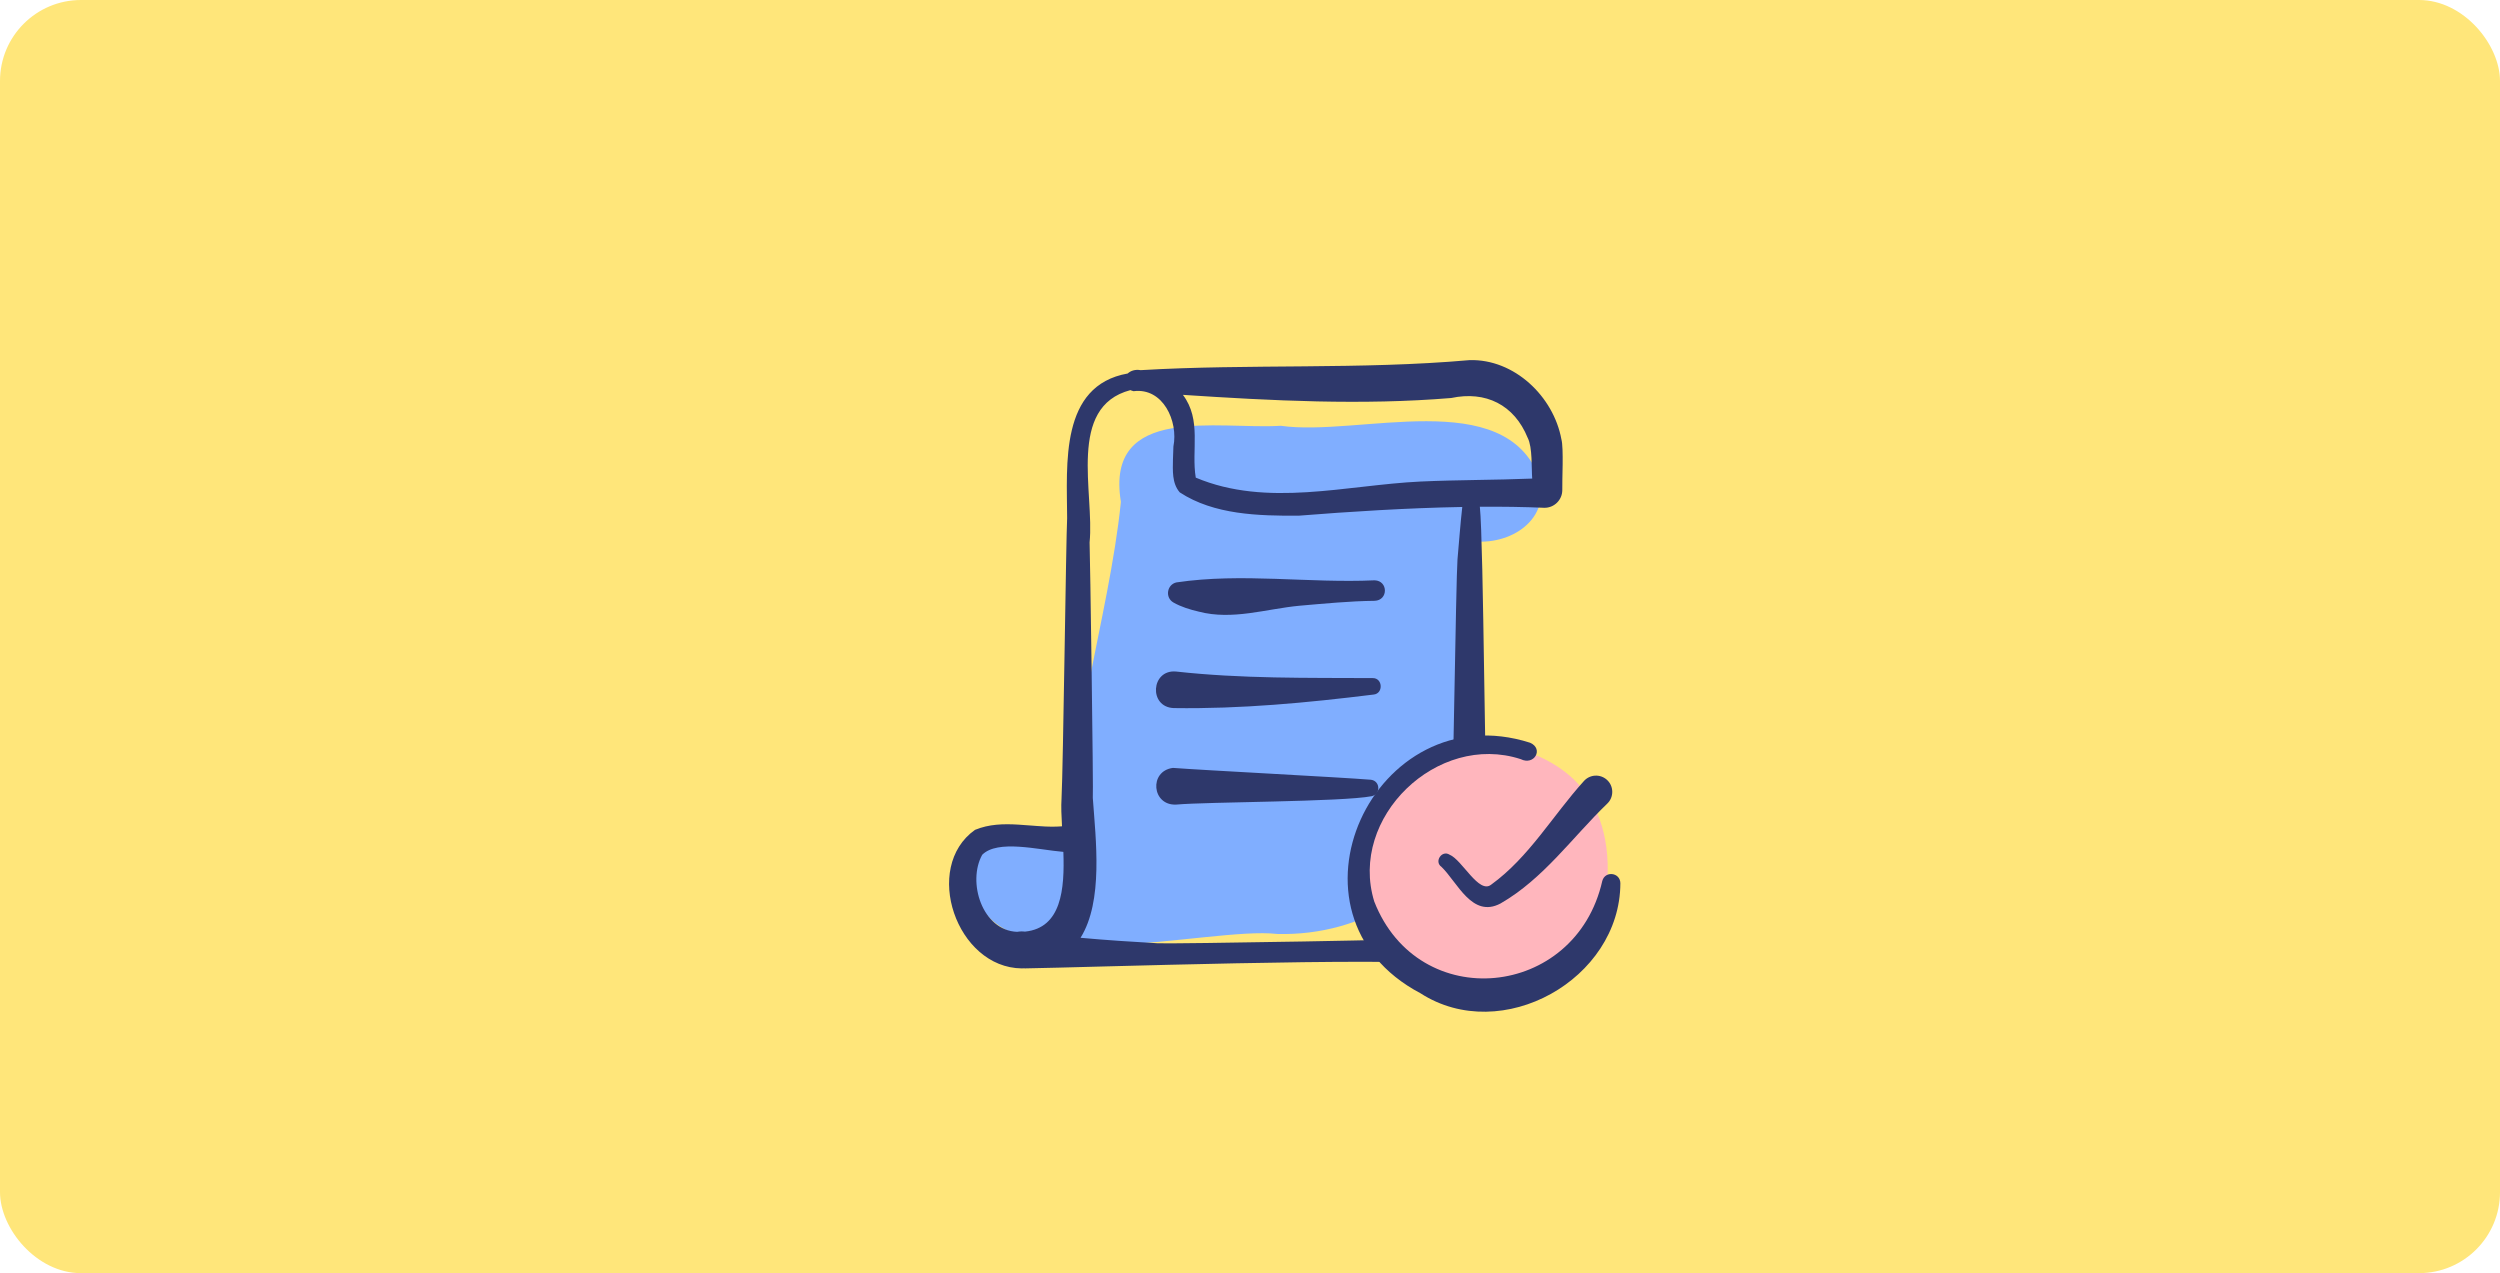 <svg width="432" height="220" viewBox="0 0 432 220" fill="none" xmlns="http://www.w3.org/2000/svg">
    <rect width="432" height="220" rx="14" fill="#FFE67A"/>
    <g clip-path="url(#clip0_1111_57763)">
        <path d="M266.043 82.695C260.08 66.498 234.788 75.511 221.322 73.575C210.54 74.263 190.903 69.703 193.691 86.72C191.675 106.674 183.6 130.902 185.206 147.488C184.421 139.384 165.956 141.747 168.287 153.435C171.71 170.595 208.684 159.996 220.711 161.389C235.531 161.793 249.664 153.325 253.349 138.551C257.578 123.797 254.182 108.379 253.514 93.382C260.206 94.672 268.003 90.279 266.043 82.695Z" fill="#80AEFF"/>
        <path d="M269.808 75.903C268.45 68.523 261.678 61.996 253.928 62.231C235.105 63.895 215.961 62.85 197.085 63.963C196.152 63.794 195.373 64.071 194.864 64.54C183.118 66.634 184.365 80.206 184.401 89.531C184.213 93.019 183.718 132.485 183.432 138.035C183.343 139.363 183.414 141.002 183.515 142.787C178.542 143.199 173.33 141.392 168.479 143.4C159.33 149.893 165.281 167.235 176.565 167.339C176.64 167.338 176.709 167.332 176.781 167.329C176.888 167.334 176.996 167.337 177.108 167.334L177.115 167.334C177.142 167.334 177.166 167.336 177.193 167.336C187.293 167.189 239.966 165.37 250.009 166.652C251.536 166.976 253.004 165.607 252.77 164.056C252.6 162.779 251.428 161.881 250.15 162.05C247.622 162.366 202.63 163.125 200.097 163C195.631 162.748 191.17 162.456 186.717 162.05C190.68 155.713 189.348 145.089 188.837 137.89C188.966 137.263 188.359 94.984 188.281 93.733C189.143 85.188 184.342 70.311 195.334 67.413C195.5 67.486 195.683 67.549 195.89 67.598C200.974 66.952 203.635 72.784 202.765 77.151L202.761 77.268L202.687 79.388C202.669 81.249 202.479 83.49 203.862 85.082C209.79 88.972 217.514 89.144 224.384 89.113C233.238 88.408 243.118 87.778 252.681 87.605C252.362 90.405 252.084 94.04 251.853 96.688C251.607 99.596 250.978 142.92 250.766 145.786C250.51 150.289 257.326 150.323 257.095 145.803C256.588 139.655 256.381 93.751 255.718 87.567C259.537 87.538 263.283 87.589 266.865 87.748C268.559 87.765 269.946 86.406 269.964 84.713C269.915 83.083 270.229 77.411 269.808 75.903ZM177.115 160.984C176.704 160.929 176.252 160.935 175.759 161.021C169.722 160.795 167.112 152.412 169.725 147.707C172.398 145.029 179.365 146.839 183.749 147.204C183.986 153.669 183.419 160.345 177.115 160.984ZM206.544 82.498L206.555 82.504C206.531 82.493 206.513 82.485 206.544 82.498ZM245.456 83.209C232.596 83.827 218.971 87.733 206.627 82.534C205.832 77.784 207.687 72.571 204.407 68.232C219.772 69.245 235.395 70.054 250.766 68.776C256.711 67.51 261.661 69.924 263.99 75.669C264.833 77.286 264.622 80.942 264.764 82.699C258.403 82.956 251.819 82.919 245.456 83.209Z" fill="#2E386B"/>
        <path d="M207.142 105.688C212.974 107.22 218.773 105.212 224.571 104.668C228.884 104.298 233.211 103.866 237.543 103.821C239.906 103.728 239.892 100.369 237.548 100.278C226.129 100.803 214.621 98.956 203.288 100.64C201.64 101.011 201.286 103.251 202.76 104.107C204.114 104.877 205.637 105.337 207.142 105.688Z" fill="#2E386B"/>
        <path d="M202.82 122.356C214.392 122.53 225.918 121.434 237.378 120.017C239.074 119.835 238.949 117.156 237.209 117.174C225.869 117.118 214.488 117.293 203.214 116.039C198.883 115.661 198.454 122.188 202.82 122.356Z" fill="#2E386B"/>
        <path d="M236.896 134.74C231.579 134.306 208.018 133.102 202.684 132.693C198.493 133.24 199.039 139.245 203.254 139.032C208.464 138.552 231.864 138.574 237.032 137.583C238.619 137.235 238.522 134.942 236.896 134.74Z" fill="#2E386B"/>
    </g>
    <path d="M277.719 147.742C276.517 133.2 265.012 129.081 255.003 127.953C245.111 128.323 236.07 141.418 235.308 150.566C232.809 180.557 280.268 178.602 277.719 147.742Z" fill="#FFB6BD"/>
    <path d="M276.873 152.233C272.27 172.624 245.124 175.321 237.472 155.786C233.007 141.253 248.385 126.486 262.783 131.18C265.108 132.351 266.803 129.398 264.4 128.346C237.42 119.719 219.599 158.002 245.465 171.64C259.52 180.699 279.945 169.225 280 152.641C279.992 150.758 277.365 150.413 276.873 152.233Z" fill="#2E386B"/>
    <path d="M273.692 134.971C268.309 140.929 264.225 148.125 257.683 152.862C255.562 154.575 252.66 148.567 250.486 147.69C249.166 146.831 247.774 148.885 249.085 149.791C251.865 152.483 254.383 158.727 259.293 156.119C266.719 151.855 271.71 144.677 277.728 138.87C278.916 137.749 278.884 135.815 277.657 134.736C276.497 133.706 274.722 133.811 273.692 134.971Z" fill="#2E386B"/>
    <defs>
        <clipPath id="clip0_1111_57763">
            <rect width="106.031" height="106.031" fill="white" transform="translate(164 61.844)"/>
        </clipPath>
    </defs>
</svg>
